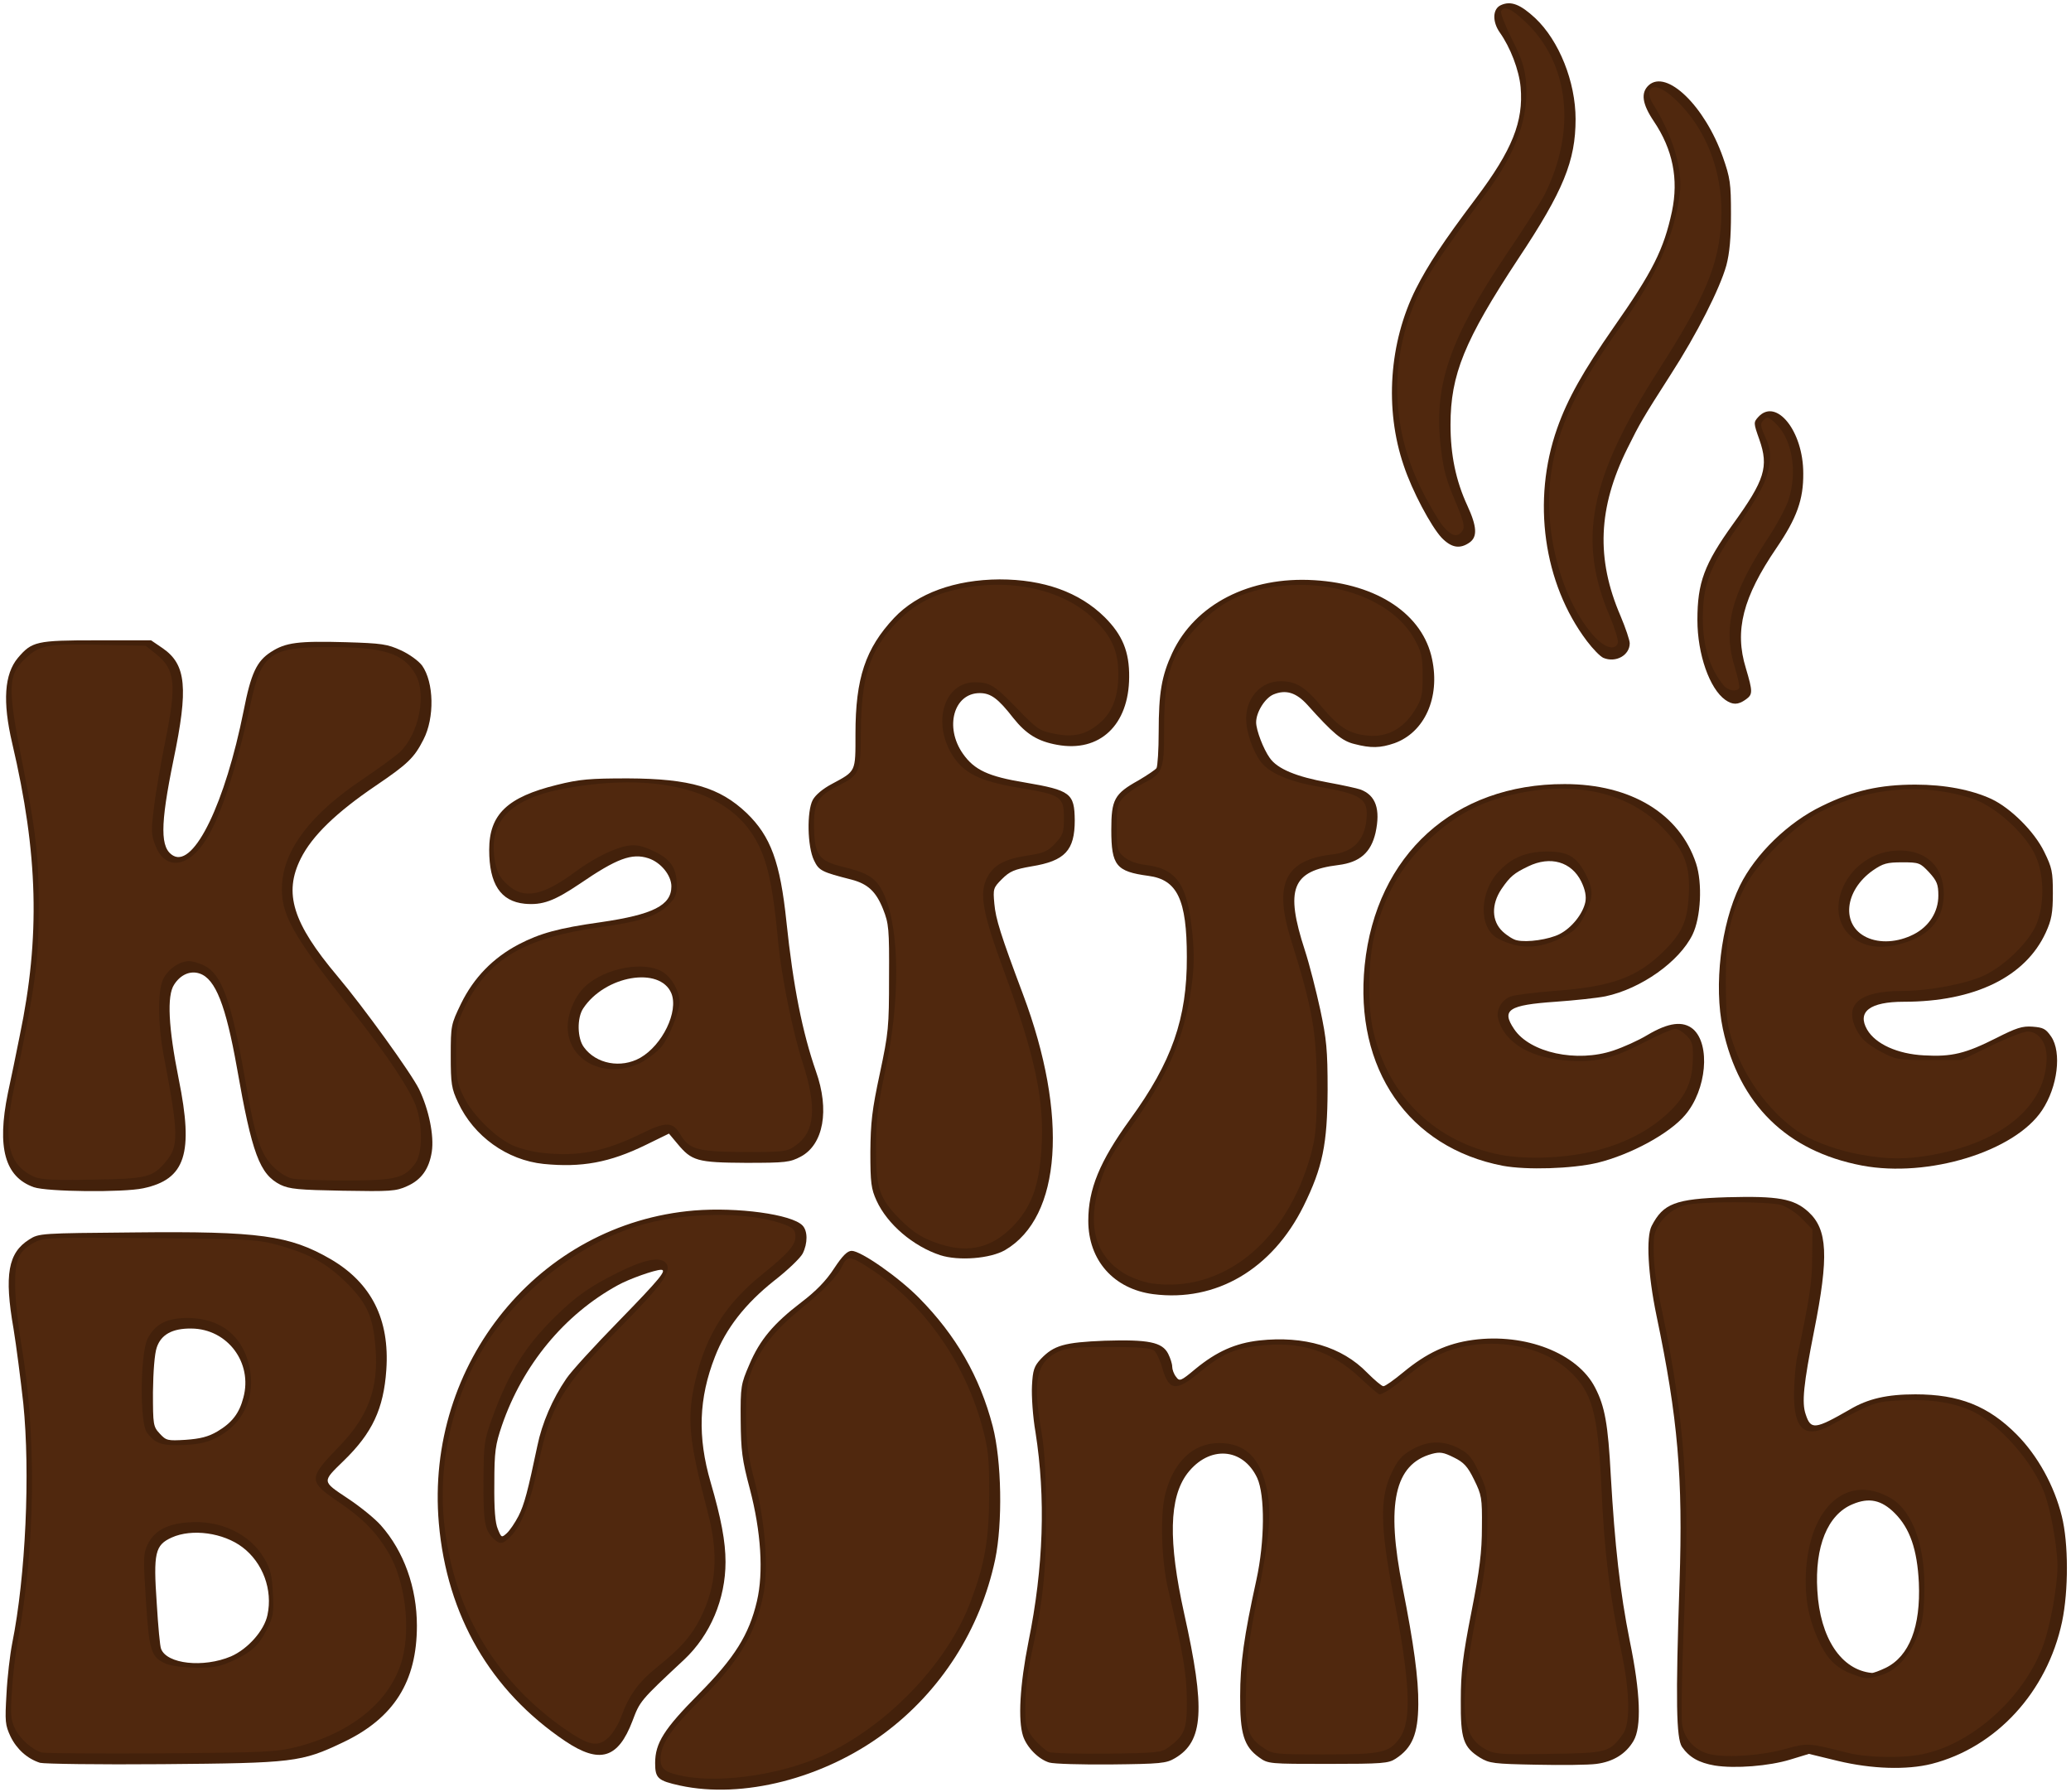 <svg xmlns:xlink="http://www.w3.org/1999/xlink" class="img-fluid" id="outputsvg" xmlns="http://www.w3.org/2000/svg" style="transform: matrix(1, 0, 0, 1, 0, 0); transform-origin: 50% 50%; cursor: move; max-height: 366.04px; transition: transform 200ms ease-in-out;" width="765" height="662" viewBox="0 0 7650 6620"><g id="l65YsFa3COXF6AmiLG6AlUS" fill="#43210B" style="transform: none;"><g style="transform: none;" fill="#43210B"><path id="p7vzvzG3B" d="M2512 6595 c-82 -18 -92 -27 -92 -83 0 -74 33 -126 161 -255 132 -133 186 -219 215 -343 25 -106 15 -258 -26 -414 -29 -109 -33 -142 -34 -255 -1 -125 1 -133 32 -205 39 -92 90 -152 192 -230 54 -41 92 -80 121 -125 31 -47 49 -65 65 -65 34 0 173 97 249 174 136 138 224 290 272 474 33 127 37 358 9 492 -55 259 -201 487 -411 643 -224 166 -522 242 -753 192z m258 -70 c117 -21 183 -41 264 -82 231 -115 439 -338 522 -559 75 -200 89 -408 40 -589 -52 -195 -152 -357 -306 -497 -38 -35 -85 -72 -105 -83 -35 -18 -37 -18 -47 -1 -20 35 -74 90 -152 152 -199 160 -239 301 -166 584 27 103 33 150 37 265 9 273 -40 392 -248 603 -124 126 -154 174 -118 193 56 29 161 35 279 14z" fill="#43210B"></path><path id="pJ8Vy93LJ" d="M6334 6521 c-58 -10 -94 -30 -121 -69 -21 -32 -24 -168 -9 -607 13 -388 -6 -608 -85 -985 -32 -154 -39 -291 -18 -332 43 -83 87 -100 279 -106 188 -5 246 5 300 54 71 65 76 164 21 440 -39 197 -46 265 -31 308 19 58 34 56 163 -18 67 -40 138 -56 242 -56 162 0 270 43 375 149 77 78 138 188 166 301 25 100 25 275 1 390 -55 259 -243 464 -482 525 -92 23 -221 19 -346 -11 l-107 -26 -69 21 c-78 24 -204 34 -279 22z m236 -93 c84 -23 172 -20 250 8 168 60 374 6 526 -138 123 -117 179 -225 209 -407 15 -86 15 -114 5 -184 -24 -165 -81 -280 -192 -382 -72 -67 -132 -99 -216 -115 -120 -24 -198 -6 -351 80 -40 22 -67 30 -103 30 -64 0 -93 -28 -104 -96 -7 -51 10 -256 25 -296 19 -50 52 -283 46 -323 -7 -49 -60 -106 -114 -124 -44 -14 -239 -14 -296 0 -31 8 -56 24 -80 50 -31 34 -35 45 -35 92 0 30 13 117 30 193 86 409 104 689 79 1247 -13 279 -10 314 34 355 48 45 147 48 287 10z" fill="#43210B"></path><path id="pCzlffEv3" d="M6819 6216 c-59 -21 -93 -51 -123 -109 -41 -82 -56 -151 -56 -264 0 -255 79 -373 249 -373 85 0 154 38 192 105 48 85 61 160 57 314 -3 125 -6 141 -32 199 -16 34 -44 76 -62 92 -55 48 -149 63 -225 36z m147 -56 c87 -43 129 -152 122 -314 -6 -123 -33 -201 -89 -257 -49 -49 -95 -59 -156 -33 -92 38 -140 156 -130 319 10 175 88 293 201 304 5 1 29 -8 52 -19z" fill="#43210B"></path><path id="p7HNS7ez4" d="M148 6511 c-47 -15 -86 -50 -109 -97 -20 -43 -21 -55 -15 -158 3 -61 13 -145 21 -186 50 -248 67 -631 41 -887 -10 -90 -26 -214 -36 -275 -35 -200 -20 -281 58 -330 36 -23 43 -23 387 -26 464 -5 575 11 727 99 150 88 218 222 205 409 -10 144 -52 233 -157 335 -81 79 -82 75 14 139 47 31 102 76 123 100 85 96 133 230 133 371 0 206 -85 341 -272 430 -155 74 -183 77 -668 81 -234 2 -437 -1 -452 -5z m919 -90 c206 -52 348 -171 389 -323 37 -142 -12 -315 -124 -432 -20 -21 -69 -60 -109 -87 -79 -54 -93 -72 -93 -119 0 -45 13 -65 96 -151 80 -83 107 -133 125 -234 23 -121 -16 -230 -111 -319 -69 -63 -134 -97 -245 -128 -74 -20 -106 -22 -440 -25 -331 -4 -363 -2 -394 14 -57 30 -76 65 -74 136 0 34 8 99 17 145 56 292 60 746 11 1072 -57 368 -57 368 5 430 21 21 49 41 62 43 13 3 199 4 413 2 359 -2 397 -4 472 -24z" fill="#43210B"></path><path id="pLc4c382I" d="M583 6175 c-58 -25 -63 -45 -76 -262 -10 -189 -10 -201 9 -238 29 -59 71 -78 180 -83 153 -7 253 37 311 135 25 43 28 59 31 159 4 102 2 114 -21 160 -31 62 -58 86 -127 118 -49 23 -68 26 -165 26 -71 -1 -121 -6 -142 -15z m270 -57 c62 -27 123 -95 135 -153 20 -93 -17 -193 -92 -250 -71 -54 -187 -70 -262 -36 -61 28 -68 56 -55 243 5 84 12 160 16 168 21 56 156 71 258 28z" fill="#43210B"></path><path id="pC8xwNAu5" d="M552 5357 c-52 -29 -57 -49 -57 -232 0 -149 3 -175 20 -210 31 -62 72 -80 180 -79 77 1 98 5 142 28 89 45 130 135 121 265 -9 124 -68 201 -178 231 -50 14 -200 12 -228 -3z m251 -70 c54 -32 81 -67 96 -125 35 -129 -59 -254 -192 -255 -70 -1 -112 22 -128 70 -8 23 -13 88 -14 165 0 121 1 127 25 153 24 26 29 27 96 23 54 -4 83 -11 117 -31z" fill="#43210B"></path><path id="pGzykND6P" d="M3876 6510 c-40 -12 -83 -56 -97 -98 -19 -59 -12 -187 20 -348 56 -276 64 -532 26 -774 -10 -57 -15 -134 -13 -172 3 -58 8 -72 33 -99 48 -50 86 -61 235 -67 162 -5 213 5 235 48 8 16 15 37 15 48 0 10 6 27 14 37 13 18 17 17 72 -29 78 -64 147 -95 236 -105 165 -18 305 23 398 119 27 27 54 50 60 50 7 0 39 -23 73 -51 87 -72 162 -107 258 -120 193 -26 386 49 451 176 36 69 48 135 58 325 15 258 34 430 70 610 40 194 44 319 14 370 -28 48 -75 77 -137 85 -29 4 -129 5 -222 3 -158 -3 -173 -5 -208 -26 -62 -39 -72 -69 -71 -212 0 -102 7 -162 39 -325 31 -157 39 -224 39 -315 1 -108 -1 -118 -29 -175 -24 -49 -38 -64 -75 -82 -38 -19 -51 -21 -81 -13 -138 38 -170 185 -108 493 41 207 59 337 58 432 -1 109 -22 161 -84 201 -26 17 -49 19 -250 19 -216 0 -221 0 -254 -24 -56 -40 -71 -88 -70 -226 0 -120 14 -221 60 -430 31 -142 32 -312 3 -376 -53 -113 -178 -121 -258 -17 -68 90 -71 250 -12 517 79 354 72 473 -34 535 -32 19 -53 21 -235 23 -110 1 -213 -2 -229 -7z m410 -86 c15 -11 37 -33 48 -48 37 -49 24 -170 -49 -476 -25 -103 -31 -331 -11 -410 20 -79 59 -137 111 -167 54 -30 177 -32 233 -4 111 57 130 261 57 616 -46 222 -56 381 -28 435 10 19 33 45 52 57 32 22 44 23 193 23 177 0 211 -8 247 -59 44 -61 39 -154 -25 -484 -28 -145 -34 -201 -34 -305 0 -119 2 -131 29 -189 40 -84 94 -117 195 -117 105 -1 148 25 189 112 32 67 32 67 31 227 -1 130 -6 184 -28 290 -64 317 -68 417 -20 475 38 45 81 53 257 49 169 -4 184 -9 230 -71 24 -32 25 -115 2 -215 -44 -199 -69 -402 -80 -648 -12 -263 -34 -344 -115 -419 -55 -51 -97 -72 -190 -92 -121 -25 -230 7 -347 104 -74 62 -93 72 -138 72 -30 0 -46 -10 -101 -61 -36 -33 -91 -73 -122 -87 -51 -24 -69 -27 -162 -27 -121 1 -151 12 -252 96 -51 42 -65 49 -103 49 -64 0 -74 -7 -91 -65 -8 -29 -22 -59 -31 -67 -11 -9 -51 -13 -137 -13 -141 0 -187 16 -221 77 -19 36 -19 37 0 169 15 103 20 186 20 359 -1 231 -11 329 -56 532 -10 48 -19 117 -19 153 0 58 3 68 32 101 18 20 41 40 52 45 12 5 96 8 188 6 151 -2 169 -4 194 -23z" fill="#43210B"></path><path id="p5CrnUyXH" d="M2088 6431 c-276 -186 -437 -463 -467 -805 -51 -591 371 -1107 943 -1155 160 -13 360 14 400 55 20 20 20 66 1 104 -9 17 -56 62 -105 100 -107 85 -179 177 -219 281 -60 153 -65 296 -16 464 39 134 55 219 55 294 0 137 -56 270 -153 361 -164 153 -163 153 -191 227 -53 139 -121 159 -248 74z m177 -121 c24 -73 67 -133 132 -183 109 -83 169 -169 199 -282 20 -73 17 -120 -12 -231 -54 -205 -64 -258 -64 -364 0 -244 85 -428 266 -574 44 -35 88 -73 99 -85 25 -28 15 -35 -84 -57 -99 -22 -284 -14 -391 17 -457 132 -782 597 -738 1054 29 300 184 566 435 744 l86 62 28 -27 c16 -15 35 -48 44 -74z" fill="#43210B"></path><path id="p137ggfoJs" d="M1790 5710 c-30 -30 -35 -63 -34 -245 0 -167 1 -172 33 -260 42 -114 73 -175 126 -250 124 -174 340 -320 490 -333 79 -6 95 4 95 63 0 59 -34 106 -190 260 -201 199 -250 282 -294 506 -26 126 -60 214 -100 254 -32 32 -96 35 -126 5z m125 -110 c22 -43 35 -94 70 -260 17 -83 56 -174 107 -248 17 -26 105 -122 195 -214 150 -154 178 -188 155 -188 -23 0 -119 34 -160 57 -197 108 -351 294 -428 518 -24 71 -28 95 -28 215 -1 94 3 145 13 168 13 32 14 32 33 15 11 -10 30 -38 43 -63z" fill="#43210B"></path><path id="pvI4hGaaG" d="M4260 4780 c-146 -19 -240 -125 -240 -271 0 -117 42 -219 154 -374 155 -213 211 -374 210 -600 0 -212 -35 -286 -142 -300 -119 -16 -137 -38 -137 -170 0 -112 11 -133 101 -183 32 -19 62 -39 66 -45 4 -7 8 -67 8 -133 0 -145 11 -208 50 -292 84 -180 286 -284 525 -269 233 14 401 126 435 292 30 142 -28 270 -139 310 -52 18 -87 19 -148 3 -46 -11 -79 -39 -174 -145 -41 -45 -79 -57 -125 -38 -31 13 -64 65 -64 103 0 29 27 99 50 131 28 41 99 70 215 91 55 10 109 22 120 26 57 21 75 73 56 160 -17 73 -58 109 -137 119 -172 21 -198 88 -124 315 17 52 42 151 57 220 23 108 27 148 27 295 -1 201 -18 286 -89 430 -116 233 -323 355 -555 325z m225 -110 c101 -48 209 -158 264 -271 64 -133 84 -220 85 -379 0 -172 -19 -275 -95 -518 -37 -118 -41 -247 -9 -300 24 -40 82 -67 161 -76 46 -6 62 -13 86 -39 39 -41 49 -79 25 -100 -25 -23 -59 -34 -161 -51 -194 -34 -260 -99 -268 -266 -6 -118 37 -178 134 -187 71 -7 126 11 165 54 134 150 171 169 248 130 63 -32 103 -99 103 -171 0 -134 -127 -252 -315 -290 -94 -19 -124 -20 -210 -2 -101 22 -171 61 -242 136 -103 110 -126 180 -126 389 0 146 -5 158 -78 195 -76 39 -97 68 -97 133 0 47 4 58 27 78 18 15 47 26 82 30 71 9 109 33 134 87 41 86 54 305 27 462 -30 171 -88 297 -219 481 -134 187 -164 306 -102 404 50 79 122 113 231 108 66 -3 93 -9 150 -37z" fill="#43210B"></path><path id="p1Gja6WjX3" d="M3473 4636 c-100 -33 -195 -114 -235 -201 -20 -44 -23 -65 -23 -180 1 -110 6 -155 35 -290 32 -151 34 -171 34 -355 1 -180 -1 -199 -22 -252 -26 -65 -56 -93 -116 -109 -110 -28 -121 -33 -139 -71 -25 -51 -27 -181 -5 -223 10 -19 38 -42 70 -59 91 -49 88 -43 88 -186 0 -205 37 -315 143 -428 86 -91 225 -141 389 -142 163 0 295 47 389 140 65 65 91 127 90 221 -1 177 -109 279 -266 250 -72 -13 -115 -40 -162 -99 -56 -72 -83 -92 -124 -92 -96 0 -131 126 -62 224 42 60 94 84 228 106 170 29 184 40 185 140 0 111 -36 150 -160 170 -63 11 -80 18 -109 47 -32 32 -33 36 -28 91 5 56 23 114 106 335 168 447 142 822 -66 944 -55 32 -172 41 -240 19z m188 -91 c121 -79 178 -254 149 -461 -17 -128 -53 -253 -133 -469 -64 -173 -71 -198 -74 -280 -7 -143 26 -184 162 -205 60 -9 75 -15 103 -45 40 -43 43 -87 8 -110 -13 -9 -76 -25 -141 -35 -149 -25 -206 -54 -249 -125 -27 -43 -31 -61 -35 -133 -4 -94 7 -130 51 -167 25 -21 40 -25 99 -25 88 0 111 12 182 93 60 69 106 97 157 97 84 0 160 -90 160 -190 0 -120 -132 -245 -301 -285 -85 -20 -148 -19 -240 3 -92 22 -158 59 -219 123 -98 102 -129 201 -130 404 -1 150 -4 157 -87 199 -66 33 -83 57 -83 122 0 72 24 99 98 114 94 20 130 44 157 103 38 83 48 168 43 375 -4 164 -9 206 -38 342 -42 194 -46 321 -14 390 23 51 100 132 148 157 91 48 164 50 227 8z" fill="#43210B"></path><path id="pfY54NTct" d="M125 4385 c-107 -38 -137 -146 -96 -347 11 -51 31 -147 44 -213 76 -365 68 -671 -28 -1080 -36 -154 -29 -255 21 -315 52 -61 68 -65 291 -65 l201 0 44 30 c86 60 94 147 39 411 -50 244 -50 328 0 355 77 41 191 -196 259 -536 27 -138 48 -183 101 -217 54 -35 100 -41 277 -36 132 4 153 7 203 30 31 14 65 39 78 56 44 62 47 193 5 274 -34 67 -58 90 -176 170 -146 99 -235 185 -277 269 -64 128 -30 238 135 434 97 115 273 359 302 418 36 75 56 171 47 231 -10 64 -39 104 -91 127 -41 19 -63 20 -237 17 -165 -3 -197 -6 -231 -22 -77 -39 -105 -114 -161 -433 -41 -230 -79 -327 -137 -347 -34 -12 -71 3 -95 41 -27 41 -21 158 17 348 56 276 25 371 -131 404 -75 16 -355 13 -404 -4z m401 -77 c44 -24 80 -70 88 -111 4 -22 -3 -82 -18 -160 -35 -172 -49 -302 -42 -365 13 -113 51 -152 145 -152 134 0 173 71 236 435 36 212 57 277 104 324 47 47 67 51 240 51 149 0 186 -10 224 -62 24 -32 25 -98 1 -159 -23 -60 -110 -189 -234 -347 -236 -299 -264 -352 -258 -497 2 -75 8 -100 32 -150 41 -83 141 -183 266 -267 133 -89 157 -111 186 -173 47 -99 22 -179 -71 -225 -44 -22 -66 -25 -182 -28 -120 -4 -136 -2 -177 18 -65 31 -83 63 -111 192 -41 185 -63 264 -105 373 -64 162 -112 215 -199 215 -58 0 -88 -17 -105 -62 -29 -70 -22 -161 35 -448 35 -181 31 -211 -34 -264 -38 -30 -41 -31 -164 -35 -168 -4 -206 2 -254 46 -67 61 -67 72 -11 358 46 230 56 324 56 525 0 201 -12 319 -50 505 -14 66 -34 166 -46 222 -24 116 -20 158 19 204 46 54 71 60 243 56 122 -2 162 -6 186 -19z" fill="#43210B"></path><path id="pYrotUArO" d="M5552 4306 c-349 -67 -550 -358 -511 -741 42 -408 331 -670 739 -669 244 0 424 109 485 293 24 73 18 199 -13 263 -49 100 -190 200 -322 228 -30 6 -113 15 -184 20 -174 12 -201 30 -153 101 58 87 231 125 367 79 36 -12 92 -37 125 -57 79 -47 132 -53 169 -22 65 57 50 224 -29 317 -58 69 -202 147 -325 177 -95 22 -260 27 -348 11z m314 -86 c202 -52 354 -184 354 -307 0 -26 -6 -46 -19 -57 -17 -16 -23 -14 -97 24 -121 62 -167 73 -303 69 -110 -4 -121 -6 -186 -39 -85 -42 -115 -86 -115 -165 1 -89 23 -101 206 -114 217 -16 313 -51 412 -150 123 -122 122 -256 0 -387 -72 -76 -147 -116 -265 -139 -89 -18 -166 -12 -283 21 -162 46 -324 182 -398 334 -102 207 -110 422 -22 604 127 264 408 384 716 306z" fill="#43210B"></path><path id="pzWbvr50f" d="M5560 3521 c-90 -29 -110 -60 -110 -168 0 -102 39 -170 125 -216 33 -18 57 -22 137 -22 113 0 138 12 176 85 32 64 30 140 -5 211 -24 46 -37 58 -86 83 -46 23 -73 30 -135 32 -42 2 -88 0 -102 -5z m201 -71 c45 -23 86 -75 95 -118 4 -21 0 -45 -15 -76 -36 -73 -114 -96 -196 -56 -52 25 -67 37 -99 84 -38 57 -36 118 4 156 17 16 41 31 53 33 38 9 119 -3 158 -23z" fill="#43210B"></path><path id="p3E6eunhT" d="M6878 4305 c-278 -53 -454 -226 -514 -505 -34 -160 -7 -386 63 -529 57 -116 178 -234 303 -294 116 -57 214 -79 345 -79 109 0 207 19 281 53 72 34 159 121 195 195 29 59 32 74 32 153 0 73 -5 99 -26 145 -75 164 -263 256 -525 256 -125 0 -173 37 -135 103 31 53 112 90 210 95 103 6 154 -7 267 -64 73 -37 96 -45 134 -42 40 3 49 8 69 37 39 58 24 185 -34 272 -101 152 -420 250 -665 204z m233 -70 c213 -40 366 -143 405 -273 18 -59 18 -65 -6 -95 l-21 -26 -106 52 -107 52 -151 0 -150 0 -61 -33 c-73 -40 -104 -86 -104 -155 0 -58 15 -91 49 -107 14 -7 82 -16 151 -21 213 -13 303 -44 399 -133 99 -93 127 -205 77 -311 -27 -58 -137 -168 -190 -190 -167 -70 -365 -58 -539 32 -97 50 -239 191 -284 283 -52 103 -68 178 -67 315 0 104 4 131 27 202 45 135 148 268 257 334 48 29 136 60 210 73 100 18 114 18 211 1z" fill="#43210B"></path><path id="pmT8FVBWF" d="M6843 3511 c-61 -29 -83 -70 -83 -157 0 -97 31 -160 103 -206 46 -30 60 -33 138 -36 72 -3 93 0 127 17 63 32 82 72 82 173 0 75 -3 89 -29 129 -38 61 -106 91 -216 96 -64 3 -88 0 -122 -16z m226 -60 c57 -29 91 -83 91 -143 0 -41 -5 -54 -34 -86 -33 -35 -37 -37 -99 -37 -57 0 -71 4 -109 30 -106 75 -118 202 -23 247 49 23 115 19 174 -11z" fill="#43210B"></path><path id="p4Id9Cs0R" d="M2008 4299 c-135 -14 -258 -102 -316 -227 -24 -51 -27 -68 -27 -172 0 -113 1 -116 38 -193 47 -96 118 -169 213 -219 79 -41 147 -60 304 -82 192 -28 260 -62 260 -132 0 -41 -39 -89 -85 -104 -61 -20 -117 1 -253 94 -95 64 -138 80 -204 74 -89 -9 -131 -73 -131 -199 0 -131 67 -195 250 -240 84 -21 122 -24 263 -24 229 1 338 33 438 128 89 86 124 181 147 402 25 239 59 408 109 552 51 143 28 270 -56 315 -40 21 -55 23 -203 23 -180 -1 -200 -7 -253 -71 l-31 -37 -86 42 c-133 65 -237 84 -377 70z m193 -85 c30 -9 89 -33 133 -55 116 -57 181 -54 216 12 22 41 67 53 200 54 116 0 127 -2 159 -24 35 -25 61 -74 61 -114 0 -13 -16 -72 -35 -132 -37 -113 -78 -318 -90 -440 -22 -241 -46 -335 -105 -417 -96 -135 -288 -197 -530 -170 -132 15 -223 42 -278 82 -51 37 -72 76 -72 134 0 36 6 52 31 80 16 19 39 38 49 41 22 7 85 -23 155 -75 134 -99 246 -124 348 -77 71 32 87 62 87 158 0 69 -1 73 -35 105 -42 39 -104 59 -252 79 -276 39 -409 117 -496 294 -28 56 -32 76 -32 141 0 92 23 148 91 220 82 88 151 118 270 119 39 1 95 -6 125 -15z" fill="#43210B"></path><path id="puCwLYOfn" d="M2149 3957 c-64 -34 -84 -75 -83 -167 1 -117 38 -175 144 -224 74 -35 216 -37 268 -6 62 38 80 140 43 245 -42 120 -121 175 -251 175 -61 0 -86 -5 -121 -23z m216 -50 c82 -47 142 -171 115 -238 -42 -101 -246 -66 -326 56 -23 35 -22 110 3 143 45 62 137 79 208 39z" fill="#43210B"></path><path id="p1B4WdjawM" d="M6373 2585 c-58 -41 -103 -169 -103 -295 0 -138 25 -206 132 -355 117 -162 132 -211 97 -311 -22 -62 -22 -64 -4 -84 66 -72 166 52 166 208 1 97 -24 166 -99 276 -124 182 -156 305 -113 444 26 88 26 97 -1 116 -28 20 -48 20 -75 1z m10 -411 c24 -64 56 -123 111 -204 63 -95 96 -172 95 -230 -1 -80 -15 -91 -22 -17 -7 79 -25 115 -128 266 -115 167 -142 272 -101 400 l17 56 6 -115 c3 -64 13 -133 22 -156z" fill="#43210B"></path><path id="pszKzzePQ" d="M5923 2430 c-12 -5 -39 -33 -61 -62 -161 -213 -204 -520 -110 -786 38 -108 96 -211 208 -372 145 -207 186 -289 216 -429 25 -120 3 -229 -67 -333 -43 -64 -49 -105 -19 -133 66 -60 207 76 274 265 27 77 30 97 30 210 0 89 -5 144 -17 190 -24 86 -109 254 -206 404 -103 161 -113 178 -160 273 -108 218 -116 407 -25 618 19 45 34 90 34 101 0 44 -51 73 -97 54z m-23 -159 c-52 -133 -63 -339 -24 -491 24 -97 110 -269 220 -442 162 -254 217 -379 231 -521 10 -112 -47 -286 -122 -372 l-35 -40 24 55 c72 161 54 365 -48 568 -24 48 -81 139 -126 202 -169 237 -235 376 -260 545 -24 165 22 349 128 508 13 20 26 37 28 37 2 0 -5 -22 -16 -49z" fill="#43210B"></path><path id="p19BVJBiqs" d="M5325 1986 c-39 -42 -109 -173 -140 -267 -71 -208 -54 -454 45 -652 46 -90 98 -170 223 -336 133 -177 175 -282 164 -409 -6 -64 -38 -147 -77 -202 -28 -40 -27 -87 4 -101 37 -17 72 -3 127 48 88 83 149 235 149 373 0 154 -45 265 -212 516 -199 302 -250 428 -250 613 0 112 20 207 62 298 36 78 38 116 8 137 -36 25 -67 19 -103 -18z m15 -117 c-42 -77 -66 -267 -51 -402 20 -179 75 -303 245 -557 156 -232 197 -318 212 -443 11 -93 -32 -233 -95 -307 l-21 -25 16 40 c22 54 30 208 14 287 -14 75 -71 188 -142 284 -218 295 -259 364 -298 504 -54 195 -24 388 90 588 29 49 53 76 30 31z" fill="#43210B"></path></g></g><g id="l3WxJXVzhiURvo2auY3j4A8" fill="#50280E" style="transform: none;"><g style="transform: none;" fill="#50280E"><path id="pZ3dwb2B1" d="M2523 6560 c-66 -13 -83 -26 -83 -62 0 -56 37 -110 147 -220 142 -139 207 -250 234 -395 18 -97 5 -261 -31 -403 -28 -106 -33 -144 -34 -245 0 -103 3 -128 22 -177 33 -81 86 -147 178 -222 85 -68 139 -124 156 -162 17 -36 30 -35 95 7 197 125 354 343 420 584 24 89 27 117 27 255 -1 167 -16 255 -68 394 -83 221 -291 444 -522 559 -155 78 -393 116 -541 87z" fill="#50280E"></path><path id="pz4zT4B9n" d="M6320 6480 c-55 -11 -96 -53 -106 -107 -4 -21 -2 -168 4 -328 15 -350 15 -465 2 -655 -12 -167 -38 -346 -79 -540 -28 -130 -35 -191 -32 -272 2 -53 56 -112 116 -127 57 -14 307 -14 356 0 21 7 55 29 76 51 l38 39 -1 102 c0 93 -10 155 -55 367 -6 25 -11 83 -12 130 -3 139 39 177 136 124 158 -85 162 -87 262 -92 109 -5 198 9 266 43 98 50 215 182 259 295 24 61 50 203 50 275 0 73 -26 218 -52 290 -70 193 -261 366 -446 404 -75 16 -207 13 -277 -5 -146 -37 -147 -37 -227 -15 -88 25 -213 34 -278 21z m623 -291 c55 -15 100 -60 133 -131 23 -53 29 -80 32 -164 7 -174 -40 -311 -123 -360 -169 -99 -315 44 -315 309 0 84 18 158 56 234 30 58 64 88 123 109 45 16 47 16 94 3z" fill="#50280E"></path><path id="pg1e8qocO" d="M155 6473 c-35 -9 -82 -51 -100 -89 -15 -32 -17 -54 -11 -138 3 -56 13 -137 21 -181 66 -352 71 -763 13 -1105 -12 -69 -22 -164 -22 -212 -1 -98 13 -129 75 -161 31 -16 65 -17 424 -14 365 3 395 5 470 25 119 33 182 68 256 141 75 75 97 124 106 238 12 148 -26 253 -131 362 -119 123 -119 131 -3 210 88 60 135 108 181 184 61 102 84 275 52 395 -41 152 -183 271 -389 324 -76 19 -112 21 -502 24 -231 1 -429 0 -440 -3z m705 -339 c69 -32 96 -56 127 -118 22 -44 25 -59 21 -131 -3 -66 -9 -91 -32 -129 -53 -91 -163 -143 -282 -133 -78 6 -123 31 -148 80 -17 36 -17 50 -7 209 12 187 19 209 74 233 18 8 67 14 112 15 65 0 90 -5 135 -26z m-51 -829 c93 -51 136 -151 112 -258 -25 -114 -107 -178 -227 -179 -78 0 -121 22 -149 77 -27 56 -29 307 -3 345 30 42 57 51 138 47 60 -3 87 -9 129 -32z" fill="#50280E"></path><path id="pJ5k3TNc2" d="M3874 6471 c-11 -5 -34 -25 -52 -45 -24 -28 -32 -47 -34 -79 -3 -81 4 -153 22 -237 44 -204 54 -300 54 -515 0 -151 -5 -237 -17 -307 -33 -188 -19 -255 59 -294 33 -16 61 -19 190 -19 111 0 155 4 167 13 9 8 23 38 31 67 24 82 51 85 134 16 81 -67 127 -89 217 -100 156 -19 270 16 379 118 36 34 68 61 71 61 14 0 53 -26 108 -72 79 -65 142 -95 228 -109 137 -21 279 15 364 93 86 78 107 154 120 423 11 248 30 405 77 630 29 139 30 255 2 291 -49 67 -57 69 -272 72 -174 3 -201 1 -231 -15 -100 -52 -105 -163 -25 -563 20 -101 27 -168 28 -265 1 -126 0 -132 -31 -197 -26 -56 -39 -70 -75 -89 -58 -30 -116 -28 -174 6 -37 21 -52 39 -75 88 -42 89 -40 197 5 434 66 338 72 478 26 543 -38 54 -67 60 -278 60 -180 0 -191 -1 -223 -23 -62 -41 -71 -73 -66 -232 3 -110 12 -178 41 -320 44 -217 53 -312 37 -397 -24 -123 -80 -178 -178 -178 -96 0 -169 70 -199 190 -19 76 -14 243 11 350 56 240 68 310 69 407 1 110 -7 132 -68 177 -25 19 -43 21 -224 23 -108 1 -206 -1 -218 -6z" fill="#50280E"></path><path id="pAZ3EeVqK" d="M2076 6379 c-255 -182 -404 -442 -436 -760 -18 -181 16 -374 94 -544 119 -258 378 -480 646 -554 158 -43 377 -45 501 -4 45 15 55 22 57 44 4 34 -23 66 -120 144 -135 108 -209 224 -248 388 -34 142 -27 222 44 491 41 157 33 273 -27 393 -34 67 -74 112 -159 180 -69 55 -105 105 -133 183 -9 25 -28 57 -42 72 -43 45 -76 38 -177 -33z m-190 -704 c40 -40 74 -128 100 -254 45 -226 87 -297 309 -523 158 -160 190 -207 163 -235 -23 -22 -81 -10 -175 37 -103 51 -153 86 -231 162 -111 109 -172 206 -233 373 -31 85 -32 98 -33 230 -1 152 4 185 34 215 26 26 36 25 66 -5z" fill="#50280E"></path><path id="p17M1dYVc6" d="M4252 4740 c-30 -5 -74 -21 -100 -37 -108 -66 -138 -180 -88 -335 21 -67 43 -107 112 -203 131 -183 189 -310 219 -481 18 -102 19 -174 4 -281 -19 -143 -60 -195 -165 -208 -35 -4 -64 -15 -82 -30 -25 -22 -27 -28 -27 -108 0 -77 2 -88 25 -112 14 -15 46 -38 72 -51 73 -37 78 -49 78 -195 0 -209 23 -279 126 -389 71 -75 141 -114 242 -136 230 -48 472 33 557 187 26 47 30 64 30 135 0 72 -3 86 -30 129 -42 67 -101 99 -173 92 -69 -7 -105 -30 -167 -103 -61 -75 -96 -97 -151 -98 -80 -2 -139 69 -130 156 6 58 36 128 66 156 38 35 104 61 197 77 167 29 189 45 180 127 -9 74 -50 115 -126 124 -175 20 -217 109 -152 316 80 255 95 343 95 548 0 138 -4 178 -22 245 -89 321 -326 513 -590 475z" fill="#50280E"></path><path id="pLrCp0dI4" d="M3475 4596 c-64 -20 -100 -42 -151 -93 -76 -77 -89 -115 -88 -263 0 -103 6 -153 33 -280 57 -262 55 -528 -4 -657 -27 -59 -55 -78 -154 -102 -86 -21 -102 -44 -104 -143 -2 -91 12 -117 86 -154 83 -42 86 -49 87 -199 1 -203 32 -302 130 -404 61 -64 127 -101 219 -123 195 -46 398 -3 513 110 65 63 89 118 89 202 0 82 -22 140 -67 179 -50 44 -98 56 -170 41 -55 -11 -64 -18 -134 -90 -86 -89 -103 -100 -159 -100 -112 0 -158 145 -85 266 43 70 101 99 249 124 154 25 165 33 165 110 0 54 -3 64 -32 95 -28 30 -43 36 -103 45 -85 13 -124 35 -148 80 -31 59 -18 130 61 345 115 313 151 480 139 659 -9 139 -38 216 -107 287 -76 77 -160 98 -265 65z" fill="#50280E"></path><path id="pmkl4YYe8" d="M125 4346 c-94 -43 -115 -131 -74 -323 82 -393 92 -467 92 -683 0 -176 -11 -274 -59 -515 -58 -292 -56 -334 15 -398 50 -45 82 -50 284 -45 l155 3 39 31 c71 57 76 112 33 324 -16 80 -35 188 -41 241 -11 86 -11 101 5 142 33 86 111 85 175 -4 59 -80 120 -262 176 -517 40 -188 73 -212 288 -212 204 0 276 22 321 99 43 74 14 221 -57 289 -18 16 -79 61 -137 100 -189 126 -290 257 -298 387 -7 109 34 183 258 467 130 165 212 288 236 352 26 71 25 176 -2 213 -40 55 -72 63 -255 63 -92 0 -181 -3 -199 -7 -19 -3 -50 -23 -71 -44 -47 -47 -68 -112 -104 -324 -50 -288 -86 -387 -151 -419 -19 -9 -44 -16 -55 -16 -37 0 -80 31 -97 68 -20 46 -19 165 2 277 56 293 57 338 9 395 -49 59 -70 64 -273 67 -141 3 -192 0 -215 -11z" fill="#50280E"></path><path id="p67E0Vswe" d="M5545 4266 c-241 -47 -414 -213 -471 -452 -24 -98 -21 -266 5 -369 36 -137 93 -238 185 -330 94 -92 185 -145 302 -175 240 -62 450 -17 582 124 76 81 96 135 90 244 -5 93 -24 137 -90 203 -99 99 -195 134 -408 149 -74 6 -147 15 -161 21 -33 13 -53 50 -45 81 23 91 124 149 267 156 104 5 158 -9 282 -73 48 -25 96 -45 106 -45 9 0 28 12 42 26 21 22 24 34 22 90 -2 85 -30 140 -100 203 -105 94 -258 149 -438 156 -62 3 -127 -1 -170 -9z m225 -803 c46 -24 59 -37 83 -82 33 -66 34 -93 5 -151 -35 -67 -66 -85 -146 -85 -75 1 -128 23 -174 72 -75 78 -77 212 -4 250 78 40 150 39 236 -4z" fill="#50280E"></path><path id="pawjUwiV1" d="M6870 4264 c-74 -13 -162 -44 -210 -73 -109 -66 -212 -199 -257 -334 -25 -75 -27 -95 -28 -232 0 -169 13 -235 68 -345 45 -91 187 -234 282 -282 176 -91 381 -108 564 -47 83 28 197 132 231 212 32 72 32 182 1 254 -29 65 -116 150 -192 186 -67 31 -203 57 -303 57 -159 0 -217 51 -167 146 17 32 38 50 84 76 61 32 65 33 182 33 l121 0 108 -52 c59 -29 120 -53 136 -53 40 0 70 41 70 95 0 176 -158 311 -419 360 -98 18 -169 18 -271 -1z m200 -795 c71 -31 110 -89 110 -167 0 -105 -71 -168 -180 -160 -195 14 -288 264 -127 339 52 25 122 20 197 -12z" fill="#50280E"></path><path id="pePXeVo0i" d="M2003 4258 c-34 -3 -83 -16 -108 -27 -63 -28 -150 -113 -182 -180 -25 -50 -28 -67 -28 -161 0 -99 2 -110 32 -171 87 -177 220 -255 496 -294 148 -20 210 -40 252 -79 29 -28 35 -40 35 -75 0 -65 -23 -99 -87 -128 -42 -20 -64 -24 -95 -19 -49 8 -125 46 -193 96 -121 90 -191 103 -251 47 -27 -24 -38 -45 -45 -82 -30 -159 62 -245 300 -280 303 -46 534 13 641 163 59 82 83 176 105 417 12 122 53 327 90 440 53 165 46 255 -26 306 -32 23 -41 24 -189 24 -173 -1 -204 -9 -237 -65 -28 -48 -53 -48 -146 -2 -135 66 -234 85 -364 70z m364 -333 c28 -15 63 -42 78 -61 29 -37 65 -130 65 -164 0 -39 -29 -90 -62 -110 -68 -42 -213 -15 -286 53 -37 34 -64 96 -65 147 -2 129 140 199 270 135z" fill="#50280E"></path><path id="pxYmqqQxj" d="M6368 2533 c-52 -63 -78 -145 -78 -249 0 -121 24 -188 119 -325 97 -142 118 -183 127 -246 5 -40 2 -60 -15 -98 -19 -43 -20 -50 -6 -64 13 -13 17 -12 41 10 64 58 85 181 50 287 -10 29 -44 93 -77 142 -136 208 -167 330 -119 481 10 34 17 66 14 71 -9 14 -40 9 -56 -9z" fill="#50280E"></path><path id="pN1jrXxwQ" d="M5882 2343 c-119 -139 -183 -392 -152 -598 26 -171 91 -308 260 -545 130 -183 195 -330 215 -485 11 -92 -25 -213 -102 -336 -9 -15 -13 -33 -10 -43 12 -31 58 -10 119 55 101 108 154 262 146 424 -9 164 -58 281 -232 553 -256 401 -300 627 -179 910 19 45 32 89 29 97 -11 31 -53 16 -94 -32z" fill="#50280E"></path><path id="p13n1HrIoj" d="M5330 1943 c-17 -21 -54 -84 -81 -139 -116 -235 -117 -494 -4 -729 30 -64 91 -153 243 -359 114 -154 160 -284 149 -414 -5 -52 -16 -87 -53 -159 -25 -51 -43 -97 -39 -102 12 -21 37 -10 90 40 162 153 189 402 70 639 -13 25 -76 124 -141 220 -208 310 -267 481 -243 702 11 96 19 126 62 227 23 55 28 77 20 90 -18 28 -40 23 -73 -16z" fill="#50280E"></path></g></g></svg>